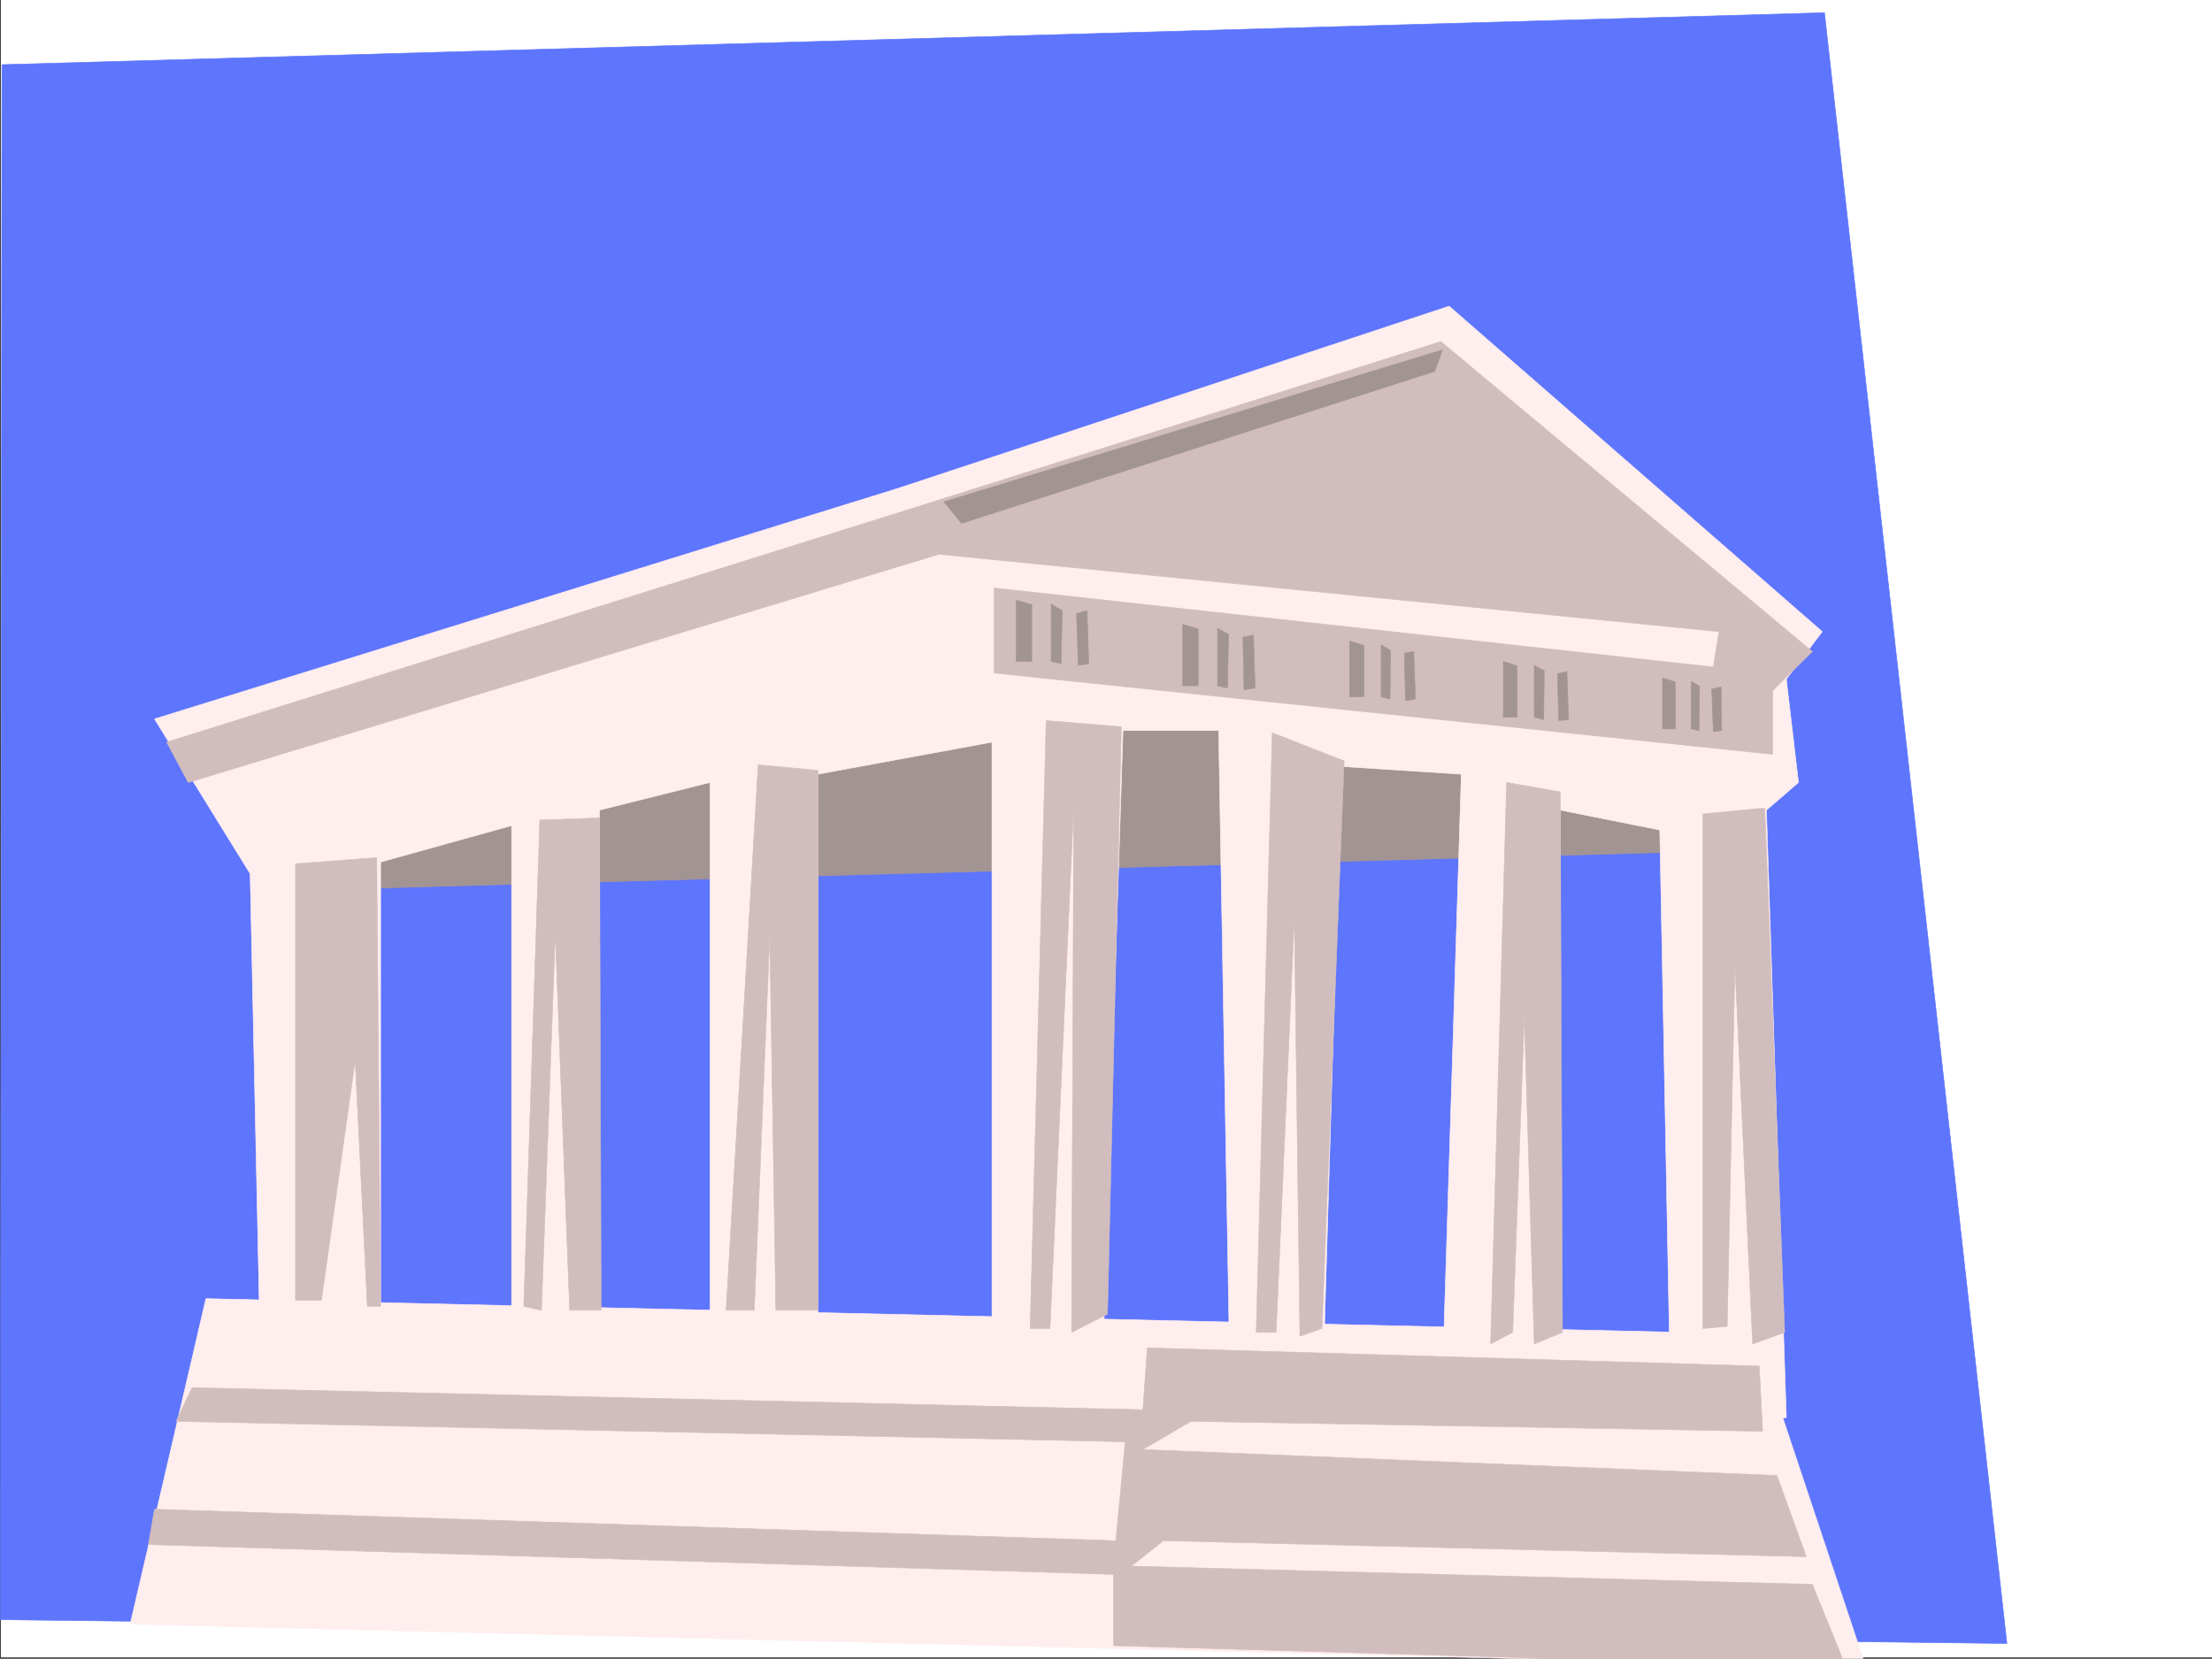 <svg xmlns="http://www.w3.org/2000/svg" width="2998.129" height="2248.25"><rect width="100%" height="100%" fill="#333333" stroke="none"/><defs><clipPath id="a"><path d="M0 0h2997v2244.137H0Zm0 0"/></clipPath><clipPath id="b"><path d="M175 1758h2353v488.09H175Zm0 0"/></clipPath><clipPath id="c"><path d="M174 1757h2355v489.09H174Zm0 0"/></clipPath><clipPath id="d"><path d="M200 1824h2301v422.09H200Zm0 0"/></clipPath><clipPath id="e"><path d="M199 1824h2303v422.09H199Zm0 0"/></clipPath></defs><path fill="#fff" d="M1.114 2246.297h2997.015V0H1.114Zm0 0"/><g clip-path="url(#a)" transform="translate(1.114 2.16)"><path fill="#fff" fill-rule="evenodd" stroke="#fff" stroke-linecap="square" stroke-linejoin="bevel" stroke-miterlimit="10" stroke-width=".743" d="M.742 2244.137h2995.531V-2.16H.743Zm0 0"/></g><path fill="#5e75fd" fill-rule="evenodd" stroke="#5e75fd" stroke-linecap="square" stroke-linejoin="bevel" stroke-miterlimit="10" stroke-width=".743" d="m2.598 87.625 2470.3-70.383 247.27 2210.324L.371 2195.348Zm0 0"/><path fill="#a39494" fill-rule="evenodd" stroke="#a39494" stroke-linecap="square" stroke-linejoin="bevel" stroke-miterlimit="10" stroke-width=".743" d="m458.153 1205.18 1843.176-50.95-114.641-130.32-1069.192-94.387-651.093 181.27Zm0 0"/><path fill="#fee" fill-rule="evenodd" stroke="#fee" stroke-linecap="square" stroke-linejoin="bevel" stroke-miterlimit="10" stroke-width=".743" d="m354.774 1926.457-15.758-742.273-129.617-209.735 1007.02-312.328 747.75-247.152 505.718 441.164-48.68 64.398 16.461 140.055-43.437 37.46 26.976 823.173-155.851 32.96-15.719-829.156-134.895-26.976v850.148l-161.835-10.515 27.722-888.313-162.578-10.48-26.234 871.851-123.598 26.942-16.5-947.473h-129.617l-31.473 978.95-146.117-20.962v-942.27l-236.008 43.442v931.008l-146.117-26.195v-893.594l-149.832 37.46v856.134l-119.137 10.476v-845.613l-177.554 49.422v785.715zm0 0"/><g clip-path="url(#b)" transform="translate(1.114 2.16)"><path fill="#fee" fill-rule="evenodd" d="m175.324 2199.172 102.637-441.168 2099.437 47.937 150.575 451.684zm0 0"/></g><g clip-path="url(#c)" transform="translate(1.114 2.16)"><path fill="none" stroke="#fee" stroke-linecap="square" stroke-linejoin="bevel" stroke-miterlimit="10" stroke-width=".743" d="m175.324 2199.172 102.637-441.168 2099.437 47.937 150.575 451.684Zm0 0"/></g><path fill="#d1bdbd" fill-rule="evenodd" stroke="#d1bdbd" stroke-linecap="square" stroke-linejoin="bevel" stroke-miterlimit="10" stroke-width=".743" d="m1229.13 691.328 723.777-228.422 503.53 420.168-53.956 53.176v86.137L1347.524 912.28V796.937l974.762 107.133 7.507-47.937-1057.187-104.867-1017.5 309.32-29.207-54.66Zm0 0"/><path fill="#d1bdbd" fill-rule="evenodd" stroke="#d1bdbd" stroke-linecap="square" stroke-linejoin="bevel" stroke-miterlimit="10" stroke-width=".743" d="m1417.942 976.719-21.7 823.914h26.938l32.219-710.836-2.973 716.074 48.68-24.71 18.73-796.192zm306.465 16.461-21.739 812.691h26.977l24.71-562.492 7.509 567.734 29.953-10.48 29.988-769.254zm317.687 67.406-21.738 761.004 29.949-15.719 15.758-427.676 13.488 443.395 38.203-15.719-3.012-732.535zm265.957 42.699v697.348l32.965-3.012 10.516-489.844 23.968 513.813 43.442-15.719L2392 1095.074zm-1280.445-66.664 80.898 7.504v731.797h-56.93l-8.25-508.574-20.995 508.574h-38.204zm-295.988 74.914 80.937-3.012 2.23 667.399h-42.699l-19.468-510.84-18.73 510.84-23.97-5.238zm-331.138 59.156 110.106-8.21 5.278 608.203h-17.985l-16.5-333.329-45.707 325.079h-35.191zm0 0"/><g clip-path="url(#d)" transform="translate(1.114 2.16)"><path fill="#d1bdbd" fill-rule="evenodd" d="m259.234 1878.629 1288.735 29.95 5.984-83.907 829.426 24.71 4.496 88.403-774.727-13.488-65.18 38.2 859.38 35.19 39.726 110.106-871.383-21.7-43.48 34.446 923.113 24.711 45.668 112.375-992.75-29.207v-96.656l-1308.207-40.43 8.25-47.938 1302.969 42.7L1524 1952.02l-1286.469-27.723Zm0 0"/></g><g clip-path="url(#e)" transform="translate(1.114 2.16)"><path fill="none" stroke="#d1bdbd" stroke-linecap="square" stroke-linejoin="bevel" stroke-miterlimit="10" stroke-width=".743" d="m259.234 1878.629 1288.735 29.95 5.984-83.907 829.426 24.71 4.496 88.403-774.727-13.488-65.18 38.2 859.38 35.19 39.726 110.106-871.383-21.7-43.48 34.446 923.113 24.711 45.668 112.375-992.75-29.207v-96.656l-1308.207-40.43 8.25-47.937 1302.969 42.699L1524 1952.02l-1286.469-27.723Zm0 0"/></g><path fill="#a39494" fill-rule="evenodd" stroke="#a39494" stroke-linecap="square" stroke-linejoin="bevel" stroke-miterlimit="10" stroke-width=".743" d="m1279.332 680.105 23.97 29.208 641.394-205.977 10.48-29.211zm98.18 133.332v83.125h20.957v-77.144zm47.195 5.239v77.886l13.489 3.012 1.484-71.906zm34.446 12.746 2.27 70.379 14.23-2.227-2.27-71.906zM1603 846.398v83.125h20.996V852.38Zm47.235 5.239v77.886l13.488 3.012 1.488-72.687zm34.445 11.965 1.488 71.164 15.012-2.23-2.266-71.907zm144.594 5.238v75.66h19.512v-69.637zm42.734 5.242V944.5l11.965 3.012.781-65.926zm31.477 11.258 1.484 64.398 13.492-2.226-2.27-64.438zm134.113 11.222v75.66h18.73v-69.675zm41.953 5.238v70.423l12.746 3.007.746-65.921zm31.477 11.263 1.484 63.656 13.492-1.489-2.27-65.18zm142.324 5.984v68.894h17.242v-63.656zm38.984 4.496v64.398l10.477 2.266.742-59.941zm27.719 10.477 2.23 57.675 11.262-1.488-.746-59.195zm0 0"/></svg>

